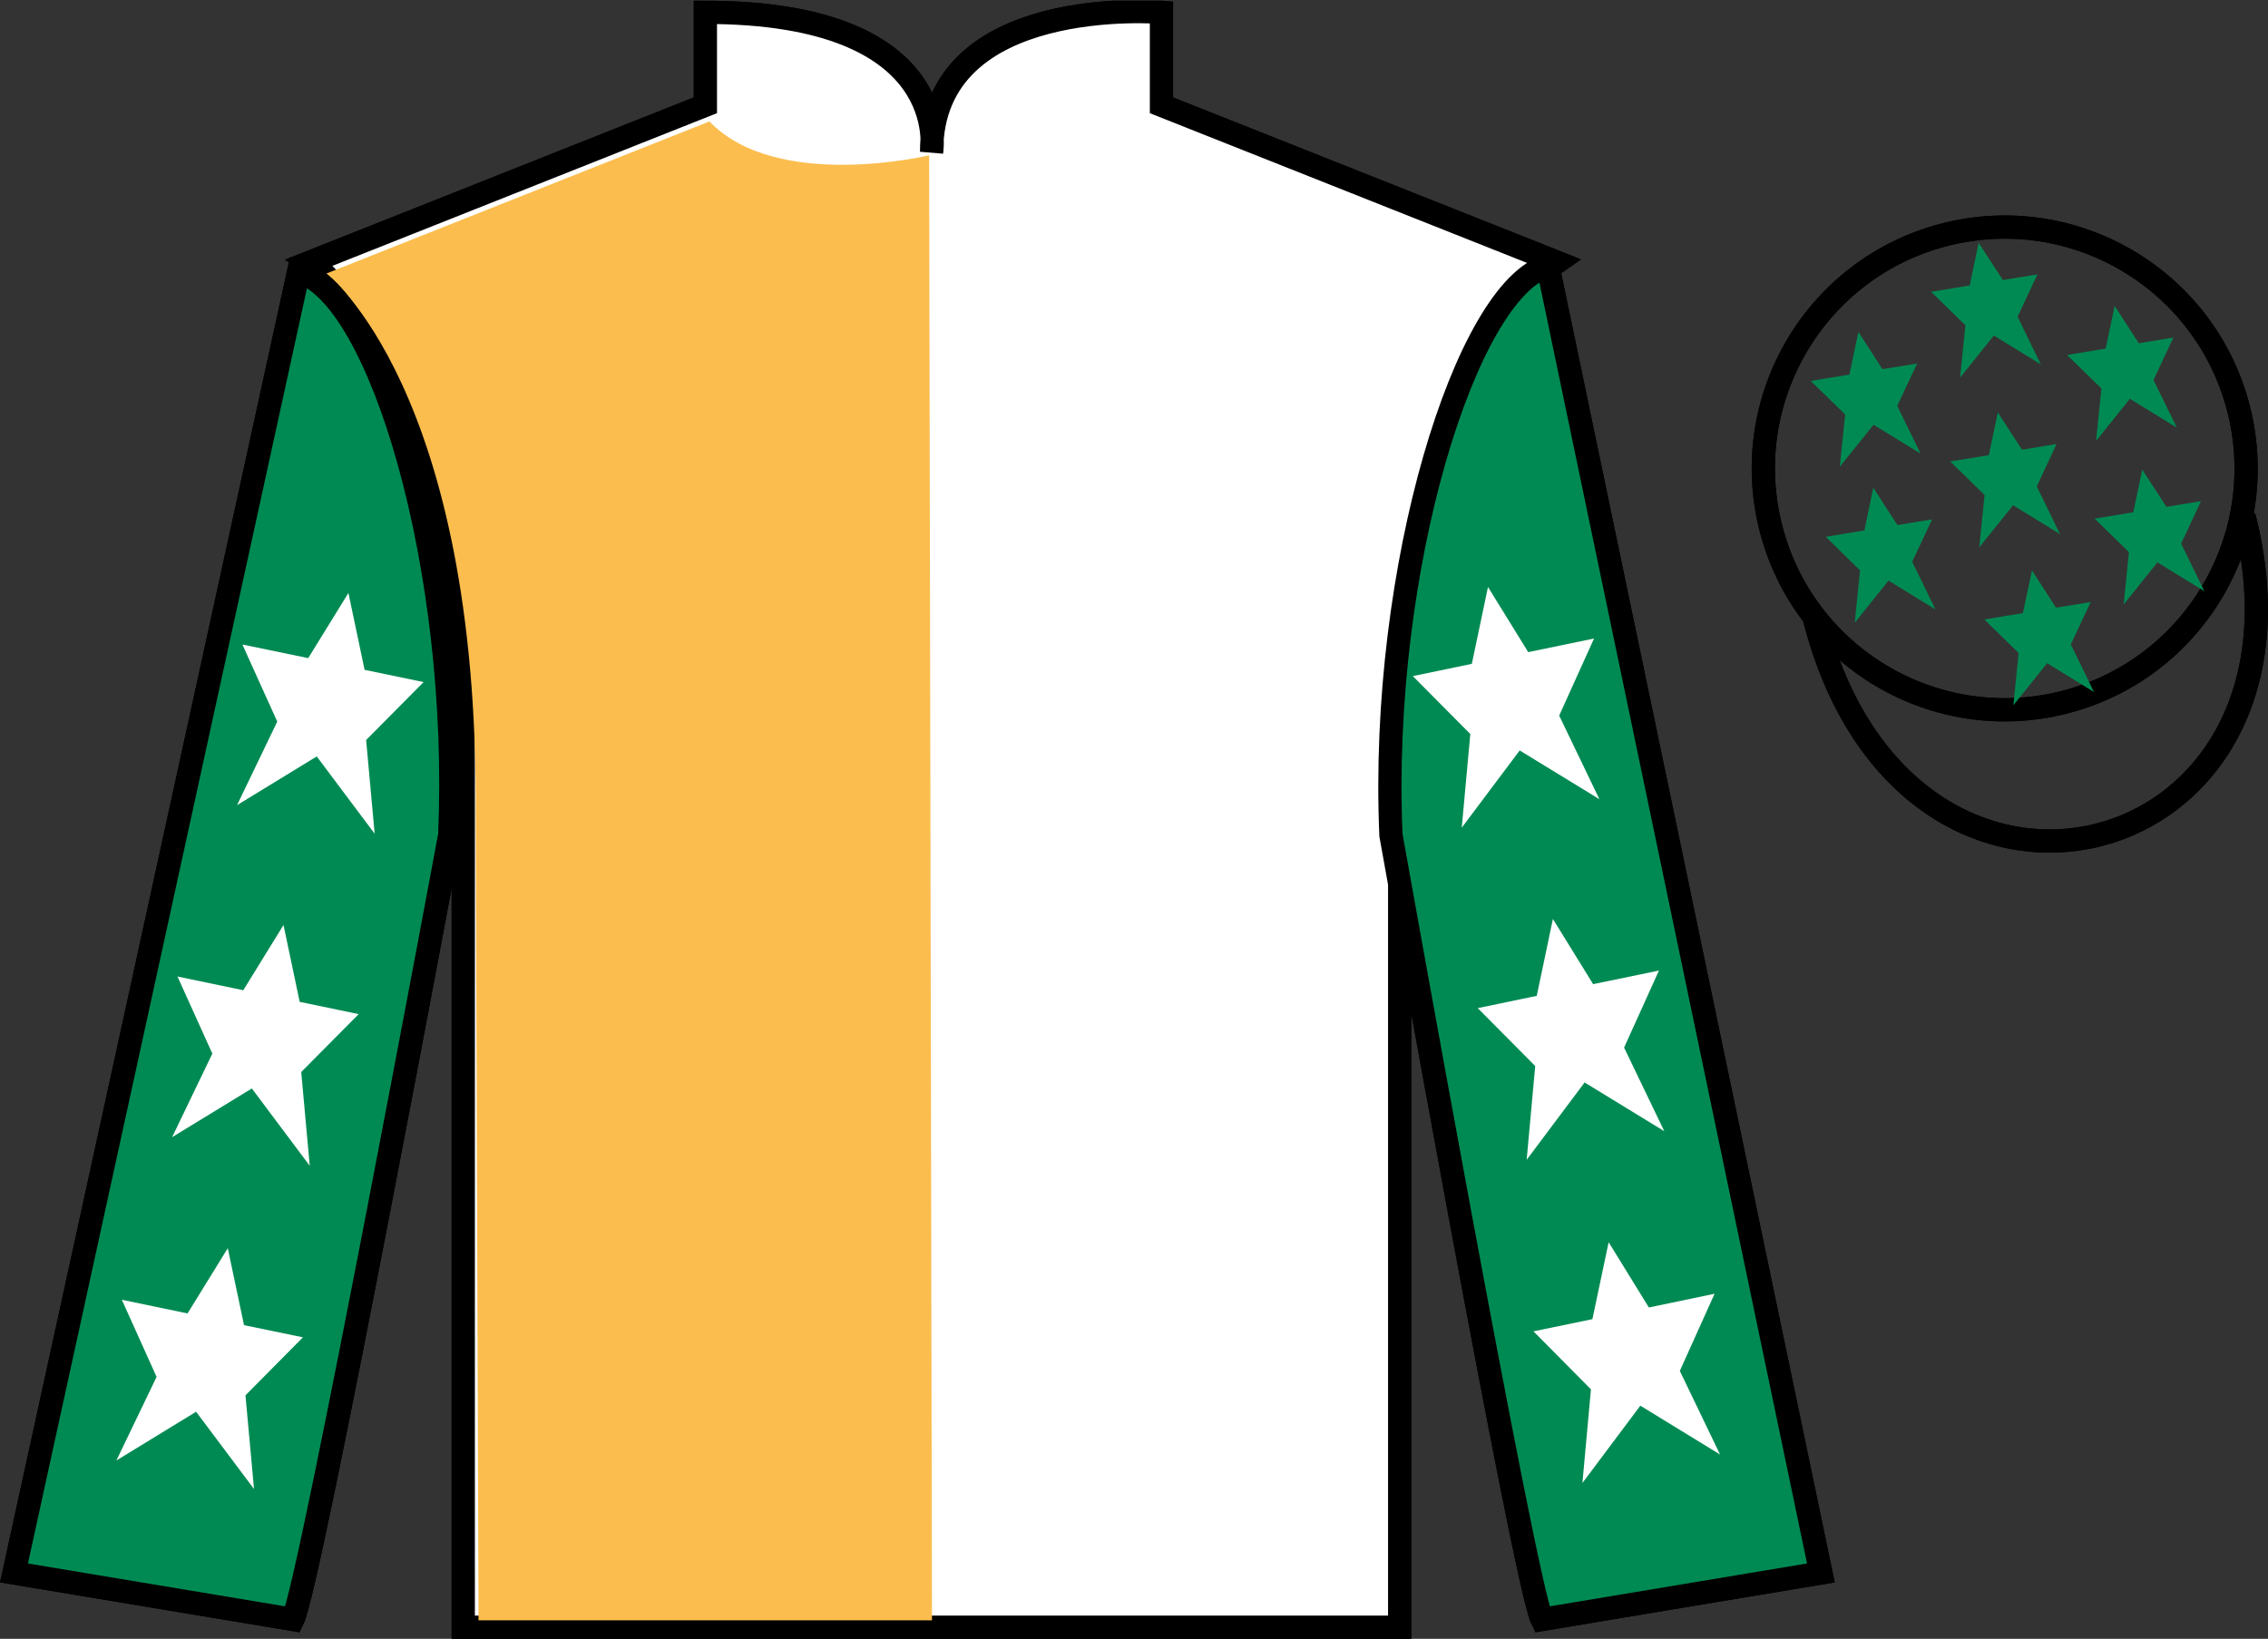 <?xml version="1.0" encoding="UTF-8"?>
<svg xmlns="http://www.w3.org/2000/svg" xmlns:xlink="http://www.w3.org/1999/xlink" width="97.59pt" height="70.53pt" viewBox="0 0 97.59 70.53" version="1.1">
<rect x="0" y="0" width="97.59" height="70.53" fill="#333333" stroke="none"/>
<defs>
<clipPath id="clip1">
  <path d="M 0 70.531 L 97.59 70.531 L 97.59 0.031 L 0 0.031 L 0 70.531 Z M 0 70.531 "/>
</clipPath>
</defs>
<g id="surface0">
<g clip-path="url(#clip1)" clip-rule="nonzero">
<path style=" stroke:none;fill-rule:nonzero;fill:rgb(100%,100%,100%);fill-opacity:1;" d="M 13.352 11.281 C 13.352 11.281 18.434 14.531 19.934 29.863 C 19.934 29.863 19.934 44.863 19.934 70.031 L 60.227 70.031 L 60.227 29.695 C 60.227 29.695 62.02 14.695 66.977 11.281 L 49.977 4.531 L 49.977 0.531 C 49.977 0.531 40.086 -0.305 40.086 6.531 C 40.086 6.531 41.102 0.531 30.352 0.531 L 30.352 4.531 L 13.352 11.281 "/>
<path style="fill:none;stroke-width:10;stroke-linecap:butt;stroke-linejoin:miter;stroke:rgb(0%,0%,0%);stroke-opacity:1;stroke-miterlimit:4;" d="M 133.516 592.487 C 133.516 592.487 184.336 559.987 199.336 406.667 C 199.336 406.667 199.336 256.667 199.336 4.987 L 602.266 4.987 L 602.266 408.347 C 602.266 408.347 620.195 558.347 669.766 592.487 L 499.766 659.987 L 499.766 699.987 C 499.766 699.987 400.859 708.347 400.859 639.987 C 400.859 639.987 411.016 699.987 303.516 699.987 L 303.516 659.987 L 133.516 592.487 Z M 133.516 592.487 " transform="matrix(0.1,0,0,-0.1,0,70.53)"/>
<path style=" stroke:none;fill-rule:nonzero;fill:rgb(0%,0%,0%);fill-opacity:1;" d="M 30.527 5.227 C 33.438 8.258 39.98 6.684 39.98 6.684 L 40.102 69.734 L 20.59 69.734 L 20.469 35.043 C 20.59 16.742 14.043 11.773 14.043 11.773 L 30.527 5.227 "/>
<path style="fill:none;stroke-width:10;stroke-linecap:butt;stroke-linejoin:miter;stroke:rgb(0%,0%,0%);stroke-opacity:1;stroke-miterlimit:4;" d="M 126.016 8.347 C 133.516 23.347 193.516 345.847 193.516 345.847 C 198.516 460.847 163.516 578.347 128.516 588.347 L 6.016 28.347 L 126.016 8.347 Z M 126.016 8.347 " transform="matrix(0.1,0,0,-0.1,0,70.53)"/>
<path style="fill:none;stroke-width:10;stroke-linecap:butt;stroke-linejoin:miter;stroke:rgb(0%,0%,0%);stroke-opacity:1;stroke-miterlimit:4;" d="M 783.516 28.347 L 666.016 590.847 C 631.016 580.847 593.516 460.847 598.516 345.847 C 598.516 345.847 656.016 23.347 663.516 8.347 L 783.516 28.347 Z M 783.516 28.347 " transform="matrix(0.1,0,0,-0.1,0,70.53)"/>
<path style="fill:none;stroke-width:10;stroke-linecap:butt;stroke-linejoin:miter;stroke:rgb(0%,0%,0%);stroke-opacity:1;stroke-miterlimit:4;" d="M 888.281 403.073 C 943.867 417.253 977.422 473.816 963.242 529.362 C 949.062 584.948 892.5 618.503 836.914 604.323 C 781.367 590.144 747.812 533.581 761.992 478.034 C 776.172 422.448 832.695 388.894 888.281 403.073 Z M 888.281 403.073 " transform="matrix(0.1,0,0,-0.1,0,70.53)"/>
<path style="fill:none;stroke-width:10;stroke-linecap:butt;stroke-linejoin:miter;stroke:rgb(0%,0%,0%);stroke-opacity:1;stroke-miterlimit:4;" d="M 780.703 439.245 C 820.391 283.62 1004.336 331.198 965.547 483.191 " transform="matrix(0.1,0,0,-0.1,0,70.53)"/>
<path style=" stroke:none;fill-rule:nonzero;fill:rgb(100%,100%,100%);fill-opacity:1;" d="M 13.352 11.281 C 13.352 11.281 18.434 14.531 19.934 29.863 C 19.934 29.863 19.934 44.863 19.934 70.031 L 60.227 70.031 L 60.227 29.695 C 60.227 29.695 62.02 14.695 66.977 11.281 L 49.977 4.531 L 49.977 0.531 C 49.977 0.531 40.086 -0.305 40.086 6.531 C 40.086 6.531 41.102 0.531 30.352 0.531 L 30.352 4.531 L 13.352 11.281 "/>
<path style="fill:none;stroke-width:10;stroke-linecap:butt;stroke-linejoin:miter;stroke:rgb(0%,0%,0%);stroke-opacity:1;stroke-miterlimit:4;" d="M 133.516 592.487 C 133.516 592.487 184.336 559.987 199.336 406.667 C 199.336 406.667 199.336 256.667 199.336 4.987 L 602.266 4.987 L 602.266 408.347 C 602.266 408.347 620.195 558.347 669.766 592.487 L 499.766 659.987 L 499.766 699.987 C 499.766 699.987 400.859 708.347 400.859 639.987 C 400.859 639.987 411.016 699.987 303.516 699.987 L 303.516 659.987 L 133.516 592.487 Z M 133.516 592.487 " transform="matrix(0.1,0,0,-0.1,0,70.53)"/>
<path style=" stroke:none;fill-rule:nonzero;fill:rgb(98.431%,74.096%,30.607%);fill-opacity:1;" d="M 30.527 5.227 C 33.438 8.258 39.98 6.684 39.98 6.684 L 40.102 69.734 L 20.59 69.734 L 20.469 35.043 C 20.59 16.742 14.043 11.773 14.043 11.773 L 30.527 5.227 "/>
<path style=" stroke:none;fill-rule:nonzero;fill:rgb(0%,54.034%,32.802%);fill-opacity:1;" d="M 12.602 69.695 C 13.352 68.195 19.352 35.945 19.352 35.945 C 19.852 24.445 16.352 12.695 12.852 11.695 L 0.602 67.695 L 12.602 69.695 "/>
<path style="fill:none;stroke-width:10;stroke-linecap:butt;stroke-linejoin:miter;stroke:rgb(0%,0%,0%);stroke-opacity:1;stroke-miterlimit:4;" d="M 126.016 8.347 C 133.516 23.347 193.516 345.847 193.516 345.847 C 198.516 460.847 163.516 578.347 128.516 588.347 L 6.016 28.347 L 126.016 8.347 Z M 126.016 8.347 " transform="matrix(0.1,0,0,-0.1,0,70.53)"/>
<path style=" stroke:none;fill-rule:nonzero;fill:rgb(0%,54.034%,32.802%);fill-opacity:1;" d="M 78.352 67.695 L 66.602 11.445 C 63.102 12.445 59.352 24.445 59.852 35.945 C 59.852 35.945 65.602 68.195 66.352 69.695 L 78.352 67.695 "/>
<path style="fill:none;stroke-width:10;stroke-linecap:butt;stroke-linejoin:miter;stroke:rgb(0%,0%,0%);stroke-opacity:1;stroke-miterlimit:4;" d="M 783.516 28.347 L 666.016 590.847 C 631.016 580.847 593.516 460.847 598.516 345.847 C 598.516 345.847 656.016 23.347 663.516 8.347 L 783.516 28.347 Z M 783.516 28.347 " transform="matrix(0.1,0,0,-0.1,0,70.53)"/>
<path style="fill:none;stroke-width:10;stroke-linecap:butt;stroke-linejoin:miter;stroke:rgb(0%,0%,0%);stroke-opacity:1;stroke-miterlimit:4;" d="M 888.281 403.073 C 943.867 417.253 977.422 473.816 963.242 529.362 C 949.062 584.948 892.5 618.503 836.914 604.323 C 781.367 590.144 747.812 533.581 761.992 478.034 C 776.172 422.448 832.695 388.894 888.281 403.073 Z M 888.281 403.073 " transform="matrix(0.1,0,0,-0.1,0,70.53)"/>
<path style="fill:none;stroke-width:10;stroke-linecap:butt;stroke-linejoin:miter;stroke:rgb(0%,0%,0%);stroke-opacity:1;stroke-miterlimit:4;" d="M 780.703 439.245 C 820.391 283.62 1004.336 331.198 965.547 483.191 " transform="matrix(0.1,0,0,-0.1,0,70.53)"/>
<path style=" stroke:none;fill-rule:nonzero;fill:rgb(100%,100%,100%);fill-opacity:1;" d="M 12.199 39.809 L 10.469 42.617 L 7.637 42.027 L 9.137 45.344 L 7.406 48.941 L 10.836 46.844 L 13.328 50.172 L 12.961 46.137 L 15.434 43.645 L 12.895 43.117 L 12.199 39.809 "/>
<path style=" stroke:none;fill-rule:nonzero;fill:rgb(100%,100%,100%);fill-opacity:1;" d="M 9.801 53.719 L 8.07 56.527 L 5.242 55.938 L 6.738 59.258 L 5.008 62.855 L 8.438 60.758 L 10.93 64.082 L 10.562 60.051 L 13.035 57.555 L 10.5 57.031 L 9.801 53.719 "/>
<path style=" stroke:none;fill-rule:nonzero;fill:rgb(100%,100%,100%);fill-opacity:1;" d="M 14.992 25.52 L 13.262 28.324 L 10.43 27.738 L 11.93 31.055 L 10.199 34.652 L 13.629 32.555 L 16.121 35.879 L 15.754 31.848 L 18.227 29.355 L 15.688 28.828 L 14.992 25.52 "/>
<path style=" stroke:none;fill-rule:nonzero;fill:rgb(100%,100%,100%);fill-opacity:1;" d="M 66.82 39.551 L 68.551 42.355 L 71.383 41.77 L 69.883 45.086 L 71.613 48.684 L 68.184 46.586 L 65.691 49.914 L 66.059 45.879 L 63.586 43.387 L 66.125 42.859 L 66.82 39.551 "/>
<path style=" stroke:none;fill-rule:nonzero;fill:rgb(100%,100%,100%);fill-opacity:1;" d="M 69.219 53.461 L 70.949 56.27 L 73.777 55.68 L 72.281 59 L 74.012 62.598 L 70.582 60.496 L 68.09 63.824 L 68.457 59.793 L 65.984 57.297 L 68.52 56.773 L 69.219 53.461 "/>
<path style=" stroke:none;fill-rule:nonzero;fill:rgb(100%,100%,100%);fill-opacity:1;" d="M 64.027 25.262 L 65.758 28.066 L 68.59 27.48 L 67.09 30.797 L 68.82 34.395 L 65.391 32.297 L 62.898 35.621 L 63.266 31.59 L 60.793 29.098 L 63.332 28.57 L 64.027 25.262 "/>
<path style=" stroke:none;fill-rule:nonzero;fill:rgb(0%,54.034%,32.802%);fill-opacity:1;" d="M 87.434 24.551 L 87.043 26.387 L 85.383 26.66 L 86.859 28.102 L 86.633 30.355 L 88.086 28.543 L 90.105 29.785 L 89.105 27.734 L 89.961 25.91 L 88.469 26.152 L 87.434 24.551 "/>
<path style=" stroke:none;fill-rule:nonzero;fill:rgb(0%,54.034%,32.802%);fill-opacity:1;" d="M 90.992 13.168 L 90.605 15.004 L 88.945 15.277 L 90.422 16.719 L 90.191 18.977 L 91.648 17.164 L 93.668 18.406 L 92.664 16.352 L 93.52 14.527 L 92.031 14.773 L 90.992 13.168 "/>
<path style=" stroke:none;fill-rule:nonzero;fill:rgb(0%,54.034%,32.802%);fill-opacity:1;" d="M 92.18 20.211 L 91.793 22.047 L 90.129 22.32 L 91.605 23.762 L 91.379 26.016 L 92.832 24.203 L 94.852 25.445 L 93.852 23.395 L 94.707 21.57 L 93.219 21.812 L 92.18 20.211 "/>
<path style=" stroke:none;fill-rule:nonzero;fill:rgb(0%,54.034%,32.802%);fill-opacity:1;" d="M 79.965 14.285 L 79.578 16.121 L 77.914 16.395 L 79.395 17.836 L 79.164 20.09 L 80.617 18.281 L 82.641 19.523 L 81.637 17.469 L 82.492 15.645 L 81 15.887 L 79.965 14.285 "/>
<path style=" stroke:none;fill-rule:nonzero;fill:rgb(0%,54.034%,32.802%);fill-opacity:1;" d="M 85.965 17.75 L 85.578 19.59 L 83.914 19.859 L 85.395 21.305 L 85.164 23.559 L 86.621 21.746 L 88.641 22.988 L 87.641 20.934 L 88.492 19.109 L 87.004 19.355 L 85.965 17.75 "/>
<path style=" stroke:none;fill-rule:nonzero;fill:rgb(0%,54.034%,32.802%);fill-opacity:1;" d="M 80.605 20.992 L 80.223 22.828 L 78.559 23.102 L 80.035 24.547 L 79.809 26.801 L 81.262 24.988 L 83.281 26.23 L 82.281 24.176 L 83.137 22.352 L 81.645 22.598 L 80.605 20.992 "/>
<path style=" stroke:none;fill-rule:nonzero;fill:rgb(0%,54.034%,32.802%);fill-opacity:1;" d="M 85.141 10.449 L 84.754 12.285 L 83.094 12.559 L 84.57 14 L 84.34 16.254 L 85.793 14.441 L 87.816 15.684 L 86.816 13.633 L 87.668 11.809 L 86.18 12.051 L 85.141 10.449 "/>
</g>
</g>
</svg>

